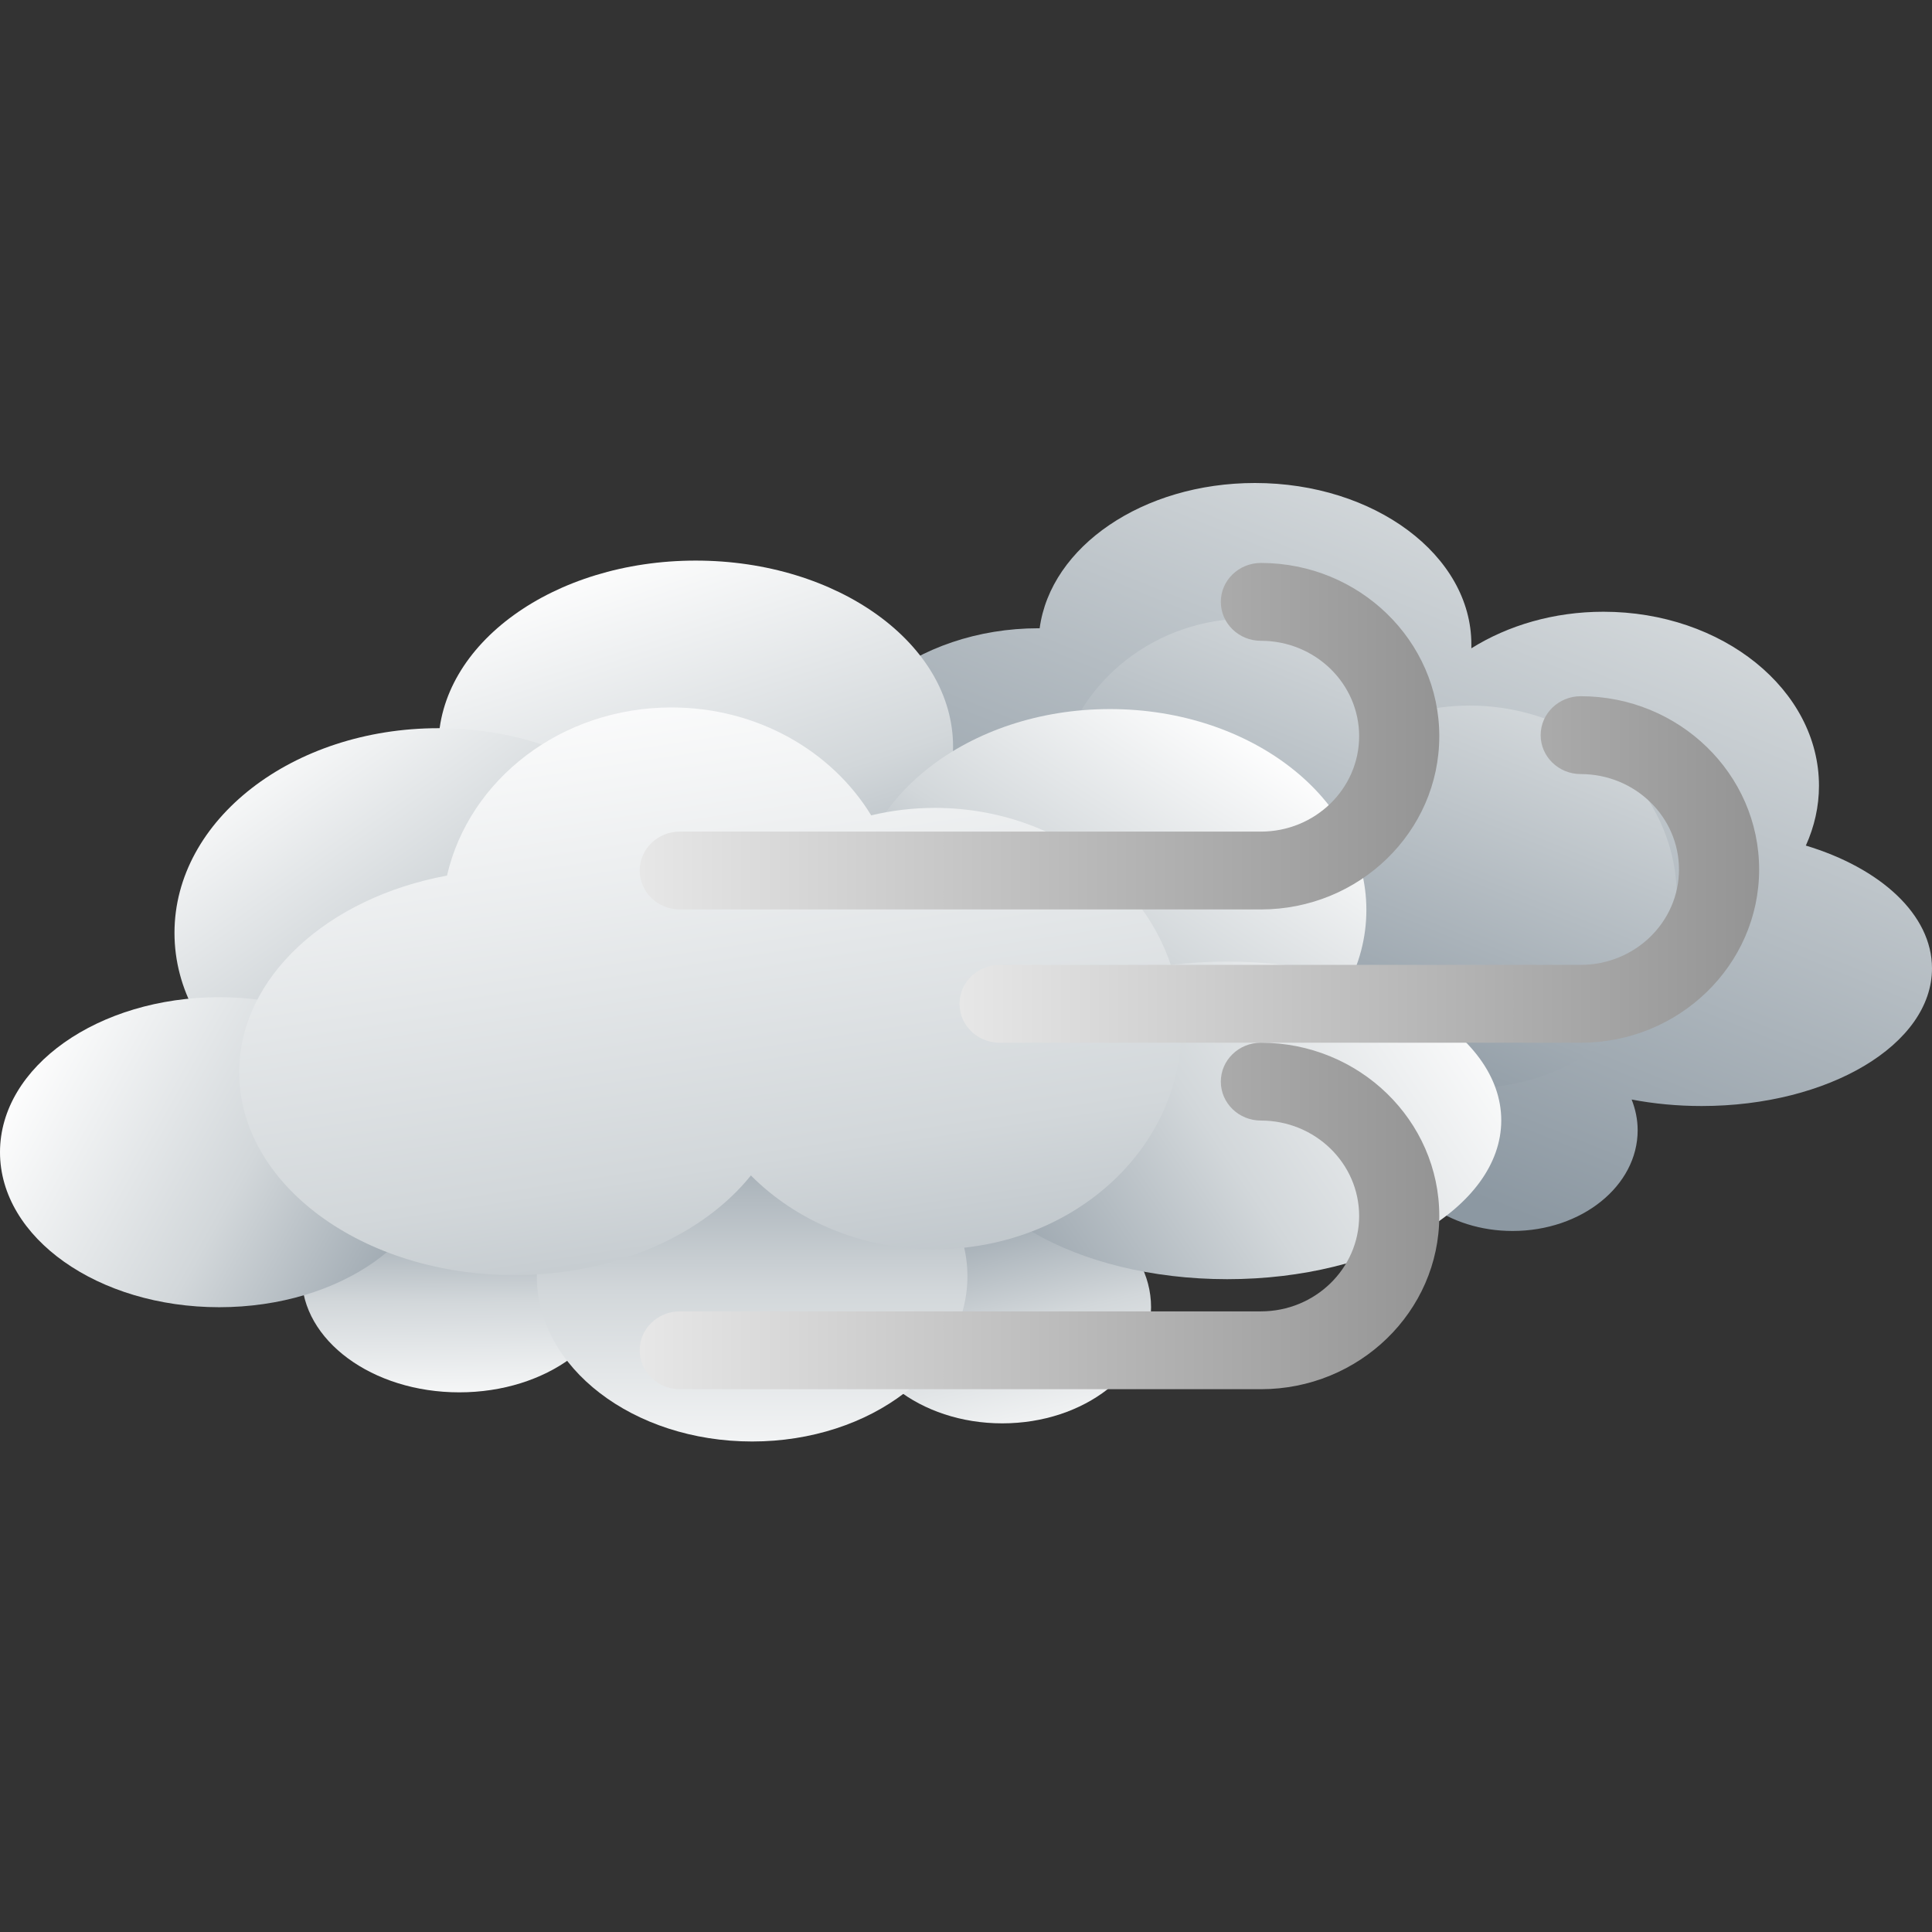 <svg width="80" height="80" viewBox="0 0 80 80" fill="none" xmlns="http://www.w3.org/2000/svg">
<rect x="0" y="0" width="80" height="80" fill="#333333" stroke="none"/>
<g id="wi-day-windy">
<g id="Group 13">
<g id="Group 6">
<path id="Vector" d="M74.782 35.001C75.127 34.233 75.32 33.403 75.32 32.54C75.32 28.56 71.323 25.331 66.393 25.331C64.335 25.331 62.441 25.897 60.926 26.845C60.926 26.789 60.926 26.738 60.926 26.682C60.926 22.994 56.912 20 51.966 20C47.319 20 43.503 22.635 43.05 26.015C43.033 26.015 43.022 26.015 43.005 26.015C37.928 26.015 33.813 29.306 33.813 33.364C33.813 34.194 33.988 34.984 34.299 35.73C30.59 36.111 27.741 38.432 27.741 41.24C27.741 44.312 31.156 46.807 35.373 46.807C36.419 46.807 37.414 46.656 38.324 46.375C38.754 48.354 41.01 49.862 43.729 49.862C45.187 49.862 46.505 49.43 47.488 48.724C48.794 50.462 51.191 51.622 53.927 51.622C55.98 51.622 57.839 50.966 59.191 49.912C60.106 50.574 61.311 50.972 62.633 50.972C65.494 50.972 67.812 49.105 67.812 46.801C67.812 46.358 67.721 45.932 67.563 45.529C68.479 45.703 69.451 45.798 70.458 45.798C75.727 45.798 80 43.247 80 40.097C80 37.877 77.875 35.948 74.771 35.012L74.782 35.001Z" fill="url(#paint0_linear_4839_26344)"/>
<path id="Vector_2" d="M60.858 45.064C58.313 45.064 56.024 44.038 54.452 42.413C52.785 44.554 49.72 45.989 46.21 45.989C40.924 45.989 36.639 42.727 36.639 38.707C36.639 35.299 39.714 32.44 43.869 31.644C44.638 28.197 47.843 25.612 51.682 25.612C54.667 25.612 57.262 27.176 58.636 29.486C59.342 29.312 60.083 29.217 60.852 29.217C65.589 29.217 69.433 32.765 69.433 37.138C69.433 41.51 65.595 45.059 60.852 45.059L60.858 45.064Z" fill="url(#paint1_linear_4839_26344)"/>
<path id="Vector_3" d="M28.809 38.629C34.694 38.629 39.465 35.178 39.465 30.921C39.465 26.664 34.694 23.213 28.809 23.213C22.923 23.213 18.152 26.664 18.152 30.921C18.152 35.178 22.923 38.629 28.809 38.629Z" fill="url(#paint2_linear_4839_26344)"/>
<path id="Vector_4" d="M29.092 38.629C29.092 43.31 24.196 47.111 18.158 47.111C12.12 47.111 7.225 43.316 7.225 38.629C7.225 33.943 12.12 30.153 18.158 30.153C24.196 30.153 29.092 33.948 29.092 38.629Z" fill="url(#paint3_linear_4839_26344)"/>
<path id="Vector_5" d="M56.579 37.68C56.579 42.277 51.824 45.999 45.962 45.999C40.099 45.999 35.345 42.277 35.345 37.68C35.345 33.084 40.099 29.361 45.962 29.361C51.824 29.361 56.579 33.084 56.579 37.68Z" fill="url(#paint4_linear_4839_26344)"/>
<path id="Vector_6" d="M19.018 57.654C22.621 57.654 25.542 55.5 25.542 52.844C25.542 50.188 22.621 48.034 19.018 48.034C15.415 48.034 12.494 50.188 12.494 52.844C12.494 55.5 15.415 57.654 19.018 57.654Z" fill="url(#paint5_linear_4839_26344)"/>
<path id="Vector_7" d="M47.663 54.128C47.663 56.785 44.904 58.938 41.501 58.938C38.098 58.938 35.339 56.785 35.339 54.128C35.339 51.471 38.098 49.318 41.501 49.318C44.904 49.318 47.663 51.471 47.663 54.128Z" fill="url(#paint6_linear_4839_26344)"/>
<path id="Vector_8" d="M31.144 59.689C36.068 59.689 40.059 56.625 40.059 52.845C40.059 49.065 36.068 46 31.144 46C26.22 46 22.229 49.065 22.229 52.845C22.229 56.625 26.22 59.689 31.144 59.689Z" fill="url(#paint7_linear_4839_26344)"/>
<path id="Vector_9" d="M18.158 47.711C18.158 51.259 14.094 54.129 9.079 54.129C4.065 54.129 0 51.259 0 47.711C0 44.162 4.065 41.292 9.079 41.292C14.094 41.292 18.158 44.168 18.158 47.711Z" fill="url(#paint8_linear_4839_26344)"/>
<path id="Vector_10" d="M62.164 46.392C62.164 50.025 57.082 52.968 50.818 52.968C44.554 52.968 39.472 50.025 39.472 46.392C39.472 42.759 44.554 39.816 50.818 39.816C57.082 39.816 62.164 42.759 62.164 46.392Z" fill="url(#paint9_linear_4839_26344)"/>
<path id="Vector_11" d="M38.708 51.734C35.678 51.734 32.959 50.551 31.093 48.673C29.109 51.145 25.462 52.799 21.29 52.799C15.004 52.799 9.904 49.038 9.904 44.401C9.904 40.472 13.562 37.17 18.509 36.256C19.424 32.276 23.235 29.294 27.803 29.294C31.353 29.294 34.445 31.093 36.074 33.762C36.916 33.56 37.798 33.453 38.708 33.453C44.344 33.453 48.912 37.546 48.912 42.591C48.912 47.636 44.344 51.728 38.708 51.728V51.734Z" fill="url(#paint10_linear_4839_26344)"/>
</g>
<g id="Group 11">
<path id="Vector_12" d="M52.211 37.658H28.148C27.232 37.658 26.488 36.936 26.488 36.047C26.488 35.157 27.232 34.435 28.148 34.435H52.211C54.452 34.435 56.279 32.665 56.279 30.484C56.279 28.303 54.457 26.534 52.211 26.534C51.295 26.534 50.551 25.812 50.551 24.922C50.551 24.033 51.295 23.311 52.211 23.311C56.284 23.311 59.598 26.529 59.598 30.484C59.598 34.44 56.284 37.658 52.211 37.658Z" fill="url(#paint11_linear_4839_26344)"/>
<path id="Vector_13" d="M65.455 43.177H41.392C40.476 43.177 39.732 42.455 39.732 41.565C39.732 40.675 40.476 39.953 41.392 39.953H65.455C67.696 39.953 69.523 38.184 69.523 36.003C69.523 33.822 67.701 32.053 65.455 32.053C64.539 32.053 63.795 31.33 63.795 30.441C63.795 29.551 64.539 28.829 65.455 28.829C69.528 28.829 72.842 32.048 72.842 36.003C72.842 39.958 69.528 43.177 65.455 43.177Z" fill="url(#paint12_linear_4839_26344)"/>
<path id="Vector_14" d="M52.211 57.524H28.148C27.232 57.524 26.488 56.802 26.488 55.913C26.488 55.023 27.232 54.301 28.148 54.301H52.211C54.452 54.301 56.279 52.531 56.279 50.351C56.279 48.17 54.457 46.4 52.211 46.4C51.295 46.4 50.551 45.678 50.551 44.788C50.551 43.899 51.295 43.177 52.211 43.177C56.284 43.177 59.598 46.395 59.598 50.351C59.598 54.306 56.284 57.524 52.211 57.524Z" fill="url(#paint13_linear_4839_26344)"/>
</g>
</g>
</g>
<defs>
<linearGradient id="paint0_linear_4839_26344" x1="61.48" y1="22.27" x2="51.874" y2="45.827" gradientUnits="userSpaceOnUse">
<stop stop-color="#D2D7DA"/>
<stop offset="1" stop-color="#8C98A2"/>
</linearGradient>
<linearGradient id="paint1_linear_4839_26344" x1="57.624" y1="27.036" x2="51.06" y2="43.141" gradientUnits="userSpaceOnUse">
<stop stop-color="#D2D7DA"/>
<stop offset="0.99" stop-color="#8C98A2"/>
</linearGradient>
<linearGradient id="paint2_linear_4839_26344" x1="25.852" y1="21.963" x2="33.09" y2="44.237" gradientUnits="userSpaceOnUse">
<stop offset="0.02" stop-color="white"/>
<stop offset="0.52" stop-color="#D2D7DA"/>
<stop offset="1" stop-color="#8C98A2"/>
</linearGradient>
<linearGradient id="paint3_linear_4839_26344" x1="11.25" y1="29.027" x2="22.805" y2="45.376" gradientUnits="userSpaceOnUse">
<stop offset="0.02" stop-color="white"/>
<stop offset="0.52" stop-color="#D2D7DA"/>
<stop offset="1" stop-color="#8C98A2"/>
</linearGradient>
<linearGradient id="paint4_linear_4839_26344" x1="51.457" y1="29.462" x2="40.696" y2="45.836" gradientUnits="userSpaceOnUse">
<stop offset="0.02" stop-color="white"/>
<stop offset="0.52" stop-color="#D2D7DA"/>
<stop offset="1" stop-color="#8C98A2"/>
</linearGradient>
<linearGradient id="paint5_linear_4839_26344" x1="19.075" y1="58.943" x2="18.986" y2="49.223" gradientUnits="userSpaceOnUse">
<stop offset="0.02" stop-color="white"/>
<stop offset="0.52" stop-color="#D2D7DA"/>
<stop offset="1" stop-color="#8C98A2"/>
</linearGradient>
<linearGradient id="paint6_linear_4839_26344" x1="43.135" y1="61.13" x2="40.353" y2="48.972" gradientUnits="userSpaceOnUse">
<stop offset="0.02" stop-color="white"/>
<stop offset="0.52" stop-color="#D2D7DA"/>
<stop offset="1" stop-color="#8C98A2"/>
</linearGradient>
<linearGradient id="paint7_linear_4839_26344" x1="31.144" y1="62.599" x2="31.144" y2="45.03" gradientUnits="userSpaceOnUse">
<stop offset="0.02" stop-color="white"/>
<stop offset="0.52" stop-color="#D2D7DA"/>
<stop offset="1" stop-color="#8C98A2"/>
</linearGradient>
<linearGradient id="paint8_linear_4839_26344" x1="0.741" y1="43.131" x2="18.928" y2="53.295" gradientUnits="userSpaceOnUse">
<stop offset="0.02" stop-color="white"/>
<stop offset="0.52" stop-color="#D2D7DA"/>
<stop offset="1" stop-color="#8C98A2"/>
</linearGradient>
<linearGradient id="paint9_linear_4839_26344" x1="61.169" y1="39.525" x2="40.052" y2="53.777" gradientUnits="userSpaceOnUse">
<stop offset="0.02" stop-color="white"/>
<stop offset="0.52" stop-color="#D2D7DA"/>
<stop offset="1" stop-color="#8C98A2"/>
</linearGradient>
<linearGradient id="paint10_linear_4839_26344" x1="26.712" y1="25.964" x2="33.207" y2="68.764" gradientUnits="userSpaceOnUse">
<stop offset="0.02" stop-color="white"/>
<stop offset="0.52" stop-color="#D2D7DA"/>
<stop offset="1" stop-color="#8C98A2"/>
</linearGradient>
<linearGradient id="paint11_linear_4839_26344" x1="26.491" y1="30.49" x2="59.598" y2="30.49" gradientUnits="userSpaceOnUse">
<stop stop-color="#E7E7E7"/>
<stop offset="1" stop-color="#949494"/>
</linearGradient>
<linearGradient id="paint12_linear_4839_26344" x1="39.736" y1="36.009" x2="72.842" y2="36.009" gradientUnits="userSpaceOnUse">
<stop stop-color="#E7E7E7"/>
<stop offset="1" stop-color="#949494"/>
</linearGradient>
<linearGradient id="paint13_linear_4839_26344" x1="26.491" y1="50.357" x2="59.598" y2="50.357" gradientUnits="userSpaceOnUse">
<stop stop-color="#E7E7E7"/>
<stop offset="1" stop-color="#949494"/>
</linearGradient>
</defs>
</svg>
